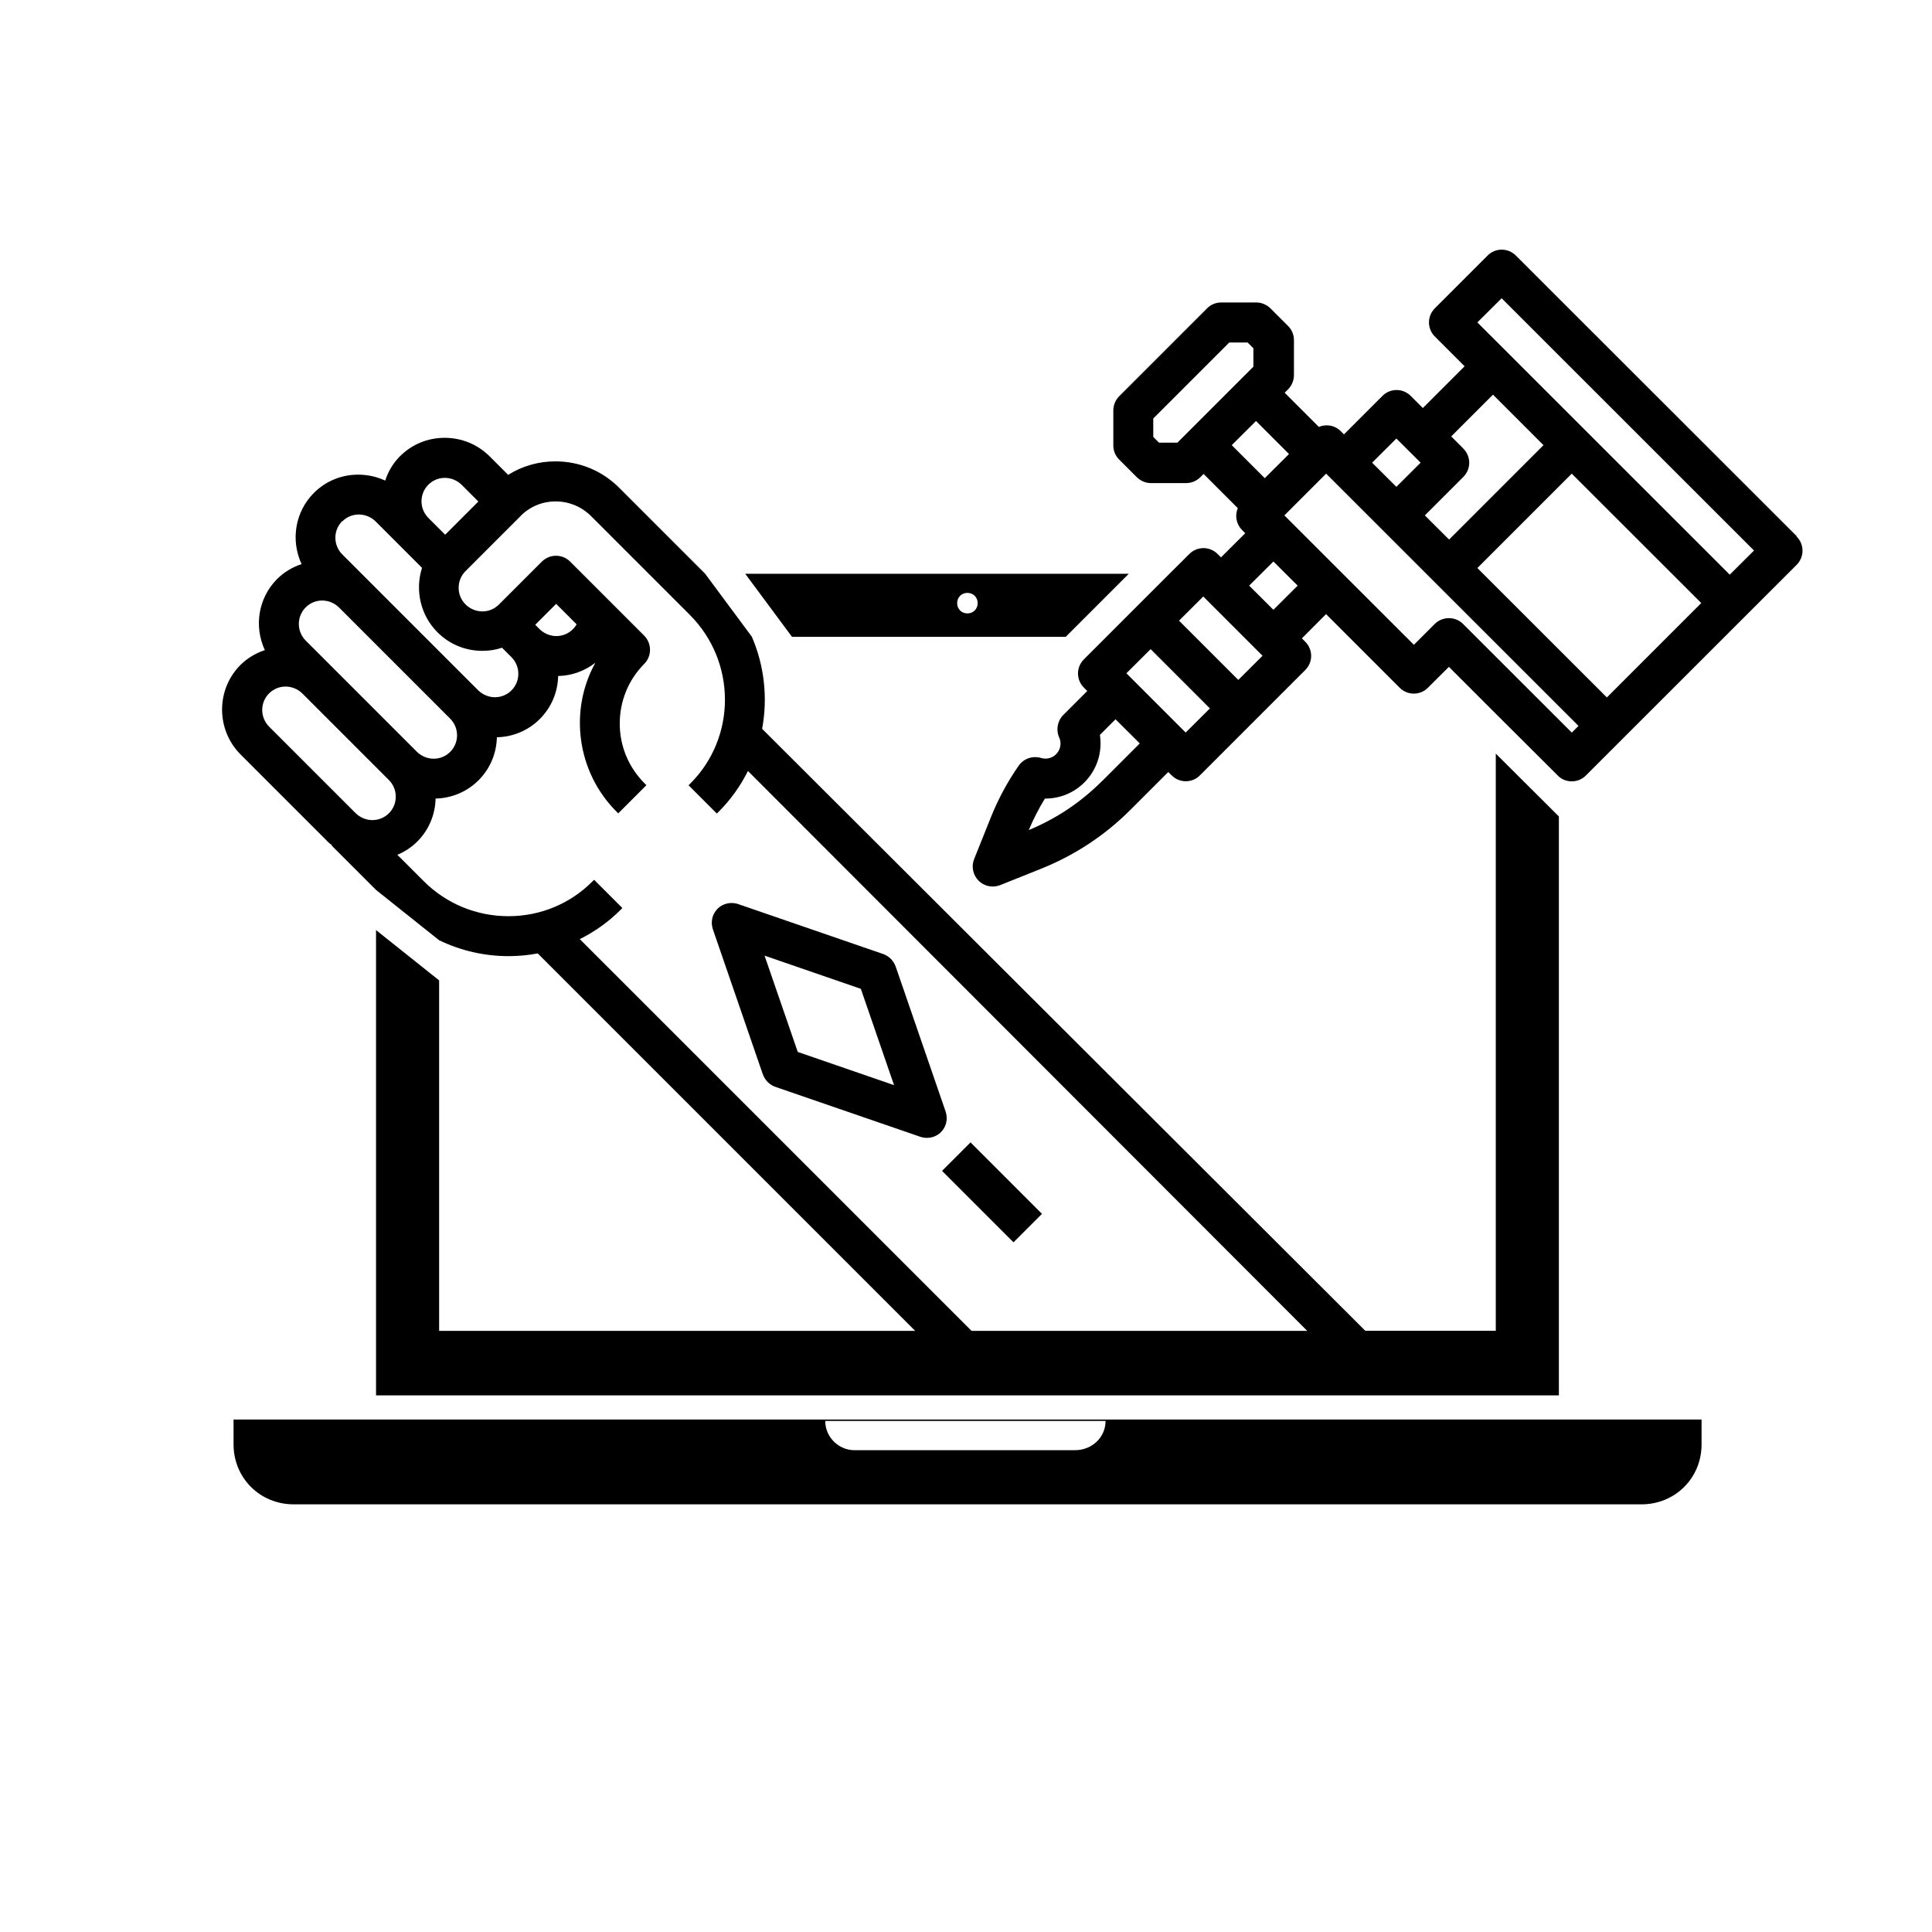 <?xml version="1.0" encoding="UTF-8"?>
<svg xmlns="http://www.w3.org/2000/svg" viewBox="0 0 192 192">
  <path d="m23.21 143.54c0 3.34 2.63 5.96 5.98 5.96h133.93c3.36 0 5.98-2.62 5.98-5.96v-2.47h-145.89zm86.66-2.33c0 1.6-1.31 2.91-3.06 2.91h-21.88c-1.6 0-2.92-1.31-2.92-2.91zm-34.07-34.47c.21.6.68 1.08 1.28 1.28l14.37 4.95c.21.07.43.11.66.11.53 0 1.03-.2 1.4-.57.54-.54.71-1.32.46-2.06l-4.95-14.37c-.1-.29-.27-.56-.49-.79-.22-.22-.49-.39-.79-.49l-14.37-4.95c-.21-.07-.44-.11-.66-.11-.53 0-1.03.2-1.4.57-.54.54-.71 1.33-.46 2.06zm9.75-8.47 3.3 9.57-9.57-3.3-3.3-9.57zm15.17 25.19 2.83-2.83-7.1-7.1-2.83 2.83zm77.84-70.17-27.91-27.89c-.38-.38-.88-.59-1.41-.59s-1.04.21-1.41.59l-5.23 5.23c-.38.38-.59.88-.59 1.41s.21 1.04.59 1.41l2.95 2.95-4.15 4.15-1.2-1.2c-.38-.38-.88-.59-1.41-.59s-1.04.21-1.41.59l-3.82 3.82-.33-.33c-.37-.37-.86-.57-1.38-.57-.27 0-.53.05-.78.16l-3.4-3.4.33-.33c.37-.37.59-.89.59-1.41v-3.49c0-.53-.21-1.04-.59-1.41l-1.74-1.74c-.37-.37-.89-.59-1.41-.59h-3.49c-.53 0-1.04.21-1.41.59l-8.72 8.72c-.37.37-.59.89-.59 1.41v3.49c0 .53.21 1.04.59 1.41l1.74 1.74c.37.37.89.59 1.41.59h3.49c.53 0 1.04-.21 1.41-.58l.33-.33 3.4 3.4c-.31.74-.15 1.59.41 2.16l.33.33-2.41 2.4-.33-.33c-.38-.38-.88-.59-1.41-.59s-1.04.21-1.41.59l-1.99 1.98-6.27 6.27-2.21 2.21c-.38.38-.59.88-.59 1.41s.21 1.03.59 1.41l.33.33-2.38 2.38c-.58.58-.75 1.48-.41 2.24.09.19.13.39.13.61 0 .82-.67 1.49-1.49 1.49-.15 0-.29-.02-.43-.06-.19-.06-.4-.09-.6-.09-.65 0-1.27.32-1.64.86-1.12 1.61-2.06 3.36-2.79 5.2l-1.63 4.07c-.3.74-.12 1.59.44 2.15.38.38.88.58 1.41.58.26 0 .51-.05.74-.14l4.07-1.63c3.34-1.34 6.32-3.3 8.87-5.85l3.76-3.76.33.33c.38.38.88.59 1.41.59s1.04-.21 1.41-.59l10.46-10.46c.38-.38.59-.88.59-1.41s-.21-1.03-.59-1.41l-.33-.33.13-.13 2.27-2.28 2.28 2.28 5.03 5.03c.38.38.88.59 1.41.59s1.04-.21 1.41-.59l2.08-2.07 4.65 4.65 6.27 6.25c.36.31.81.48 1.29.48.53 0 1.04-.21 1.41-.59l20.93-20.92c.38-.38.59-.88.59-1.41s-.21-1.04-.59-1.41zm-33.14-8.72-1.2-1.2 4.15-4.15 5.02 5.02-9.38 9.38-2.41-2.4 3.82-3.82c.38-.38.59-.88.59-1.41s-.21-1.04-.59-1.41zm-6.65-.99 2.41 2.4-2.41 2.4-2.41-2.4zm-21.76.41h-1.83l-.57-.57v-1.83l7.55-7.55h1.83l.57.57v1.83zm5.4.25 2.41-2.4 3.28 3.28-2.41 2.4zm-12.91 33.4c-2.09 2.09-4.53 3.72-7.26 4.85.45-1.08.99-2.13 1.6-3.13h.06c3.02 0 5.47-2.46 5.47-5.48 0-.29-.02-.57-.06-.85l1.55-1.55 2.41 2.4-3.76 3.76zm8.33-4.84-5.89-5.89 2.41-2.4 5.89 5.89zm5.23-5.23-5.89-5.89 2.41-2.4 5.89 5.89zm3.49-6.97-2.41-2.4 2.41-2.4 2.41 2.4zm29.65 12.2-10.8-10.79c-.38-.38-.88-.58-1.41-.58s-1.04.21-1.41.58l-2.07 2.07-12.87-12.86 4.15-4.15 25.08 25.07-.66.66zm3.49-3.49-12.87-12.86 9.38-9.38 12.87 12.86zm12.21-12.2-25.08-25.07 2.41-2.4 25.08 25.07zm-65.99 6.18 6.27-6.27h-38.12l4.65 6.27h27.19zm-9.77-4.37c.58 0 1.02.44 1.02 1.02s-.44 1.02-1.02 1.02-1.02-.44-1.02-1.02.44-1.02 1.02-1.02zm-63.61 24.69c.14.14.29.26.47.4l-.03.03 4.4 4.4 6.27 5c2.13 1.03 4.47 1.58 6.9 1.58.97 0 1.94-.09 2.9-.27l37.51 37.51h-47.31v-34.83l-6.27-5v46.24h117.55v-57.53l-6.27-6.25v57.36h-12.97l-59.94-59.82c.58-3.13.2-6.31-1.02-9.15l-4.65-6.27-8.54-8.54c-1.69-1.69-3.94-2.62-6.33-2.62-1.68 0-3.3.46-4.7 1.34l-1.82-1.82c-1.2-1.2-2.79-1.86-4.49-1.86s-3.25.65-4.44 1.83c-.66.66-1.16 1.48-1.47 2.42-.84-.39-1.76-.59-2.68-.59-1.67 0-3.23.64-4.4 1.81-1.86 1.86-2.34 4.67-1.23 7.08-.94.31-1.75.81-2.42 1.47-1.86 1.86-2.34 4.67-1.23 7.08-.94.31-1.75.81-2.42 1.47-2.45 2.45-2.44 6.46.03 8.92l8.59 8.59zm19.22-32.35c.92-.92 2.15-1.43 3.47-1.43s2.57.52 3.51 1.45l9.82 9.82c4.64 4.64 4.66 12.16.06 16.76l-.18.18 2.81 2.81.18-.18c1.17-1.17 2.15-2.53 2.91-4.05l55.58 55.64h-33.36l-38.93-38.93c1.52-.76 2.88-1.74 4.05-2.91l.18-.18-2.81-2.81-.18.18c-2.22 2.22-5.18 3.44-8.33 3.44-3.18 0-6.18-1.24-8.43-3.49l-2.61-2.61c.76-.32 1.42-.76 1.98-1.32 1.14-1.14 1.78-2.65 1.82-4.27 1.62-.04 3.13-.68 4.27-1.82s1.78-2.65 1.82-4.27c1.62-.04 3.13-.68 4.27-1.82s1.78-2.65 1.82-4.27c1.36-.03 2.65-.5 3.7-1.32-2.64 4.74-1.85 10.85 2.09 14.79l.18.18 2.8-2.8-.18-.18c-1.59-1.59-2.47-3.7-2.47-5.94s.86-4.35 2.43-5.93c.77-.77.77-2.03 0-2.81l-7.36-7.36c-.38-.38-.88-.58-1.41-.58s-1.02.21-1.4.58l-4.27 4.27c-.44.44-1.02.68-1.64.68s-1.22-.25-1.67-.69-.69-1.03-.69-1.66c0-.62.24-1.21.68-1.65l5.49-5.49zm1.44 10.83 2.08-2.08 2.03 2.03c-.1.19-.23.35-.37.49-.44.44-1.02.68-1.64.68s-1.22-.25-1.67-.69zm-10.62-13.92c.44-.44 1.02-.68 1.64-.68s1.22.25 1.67.69l1.66 1.66-3.3 3.3-1.66-1.66c-.92-.92-.92-2.4-.01-3.31zm-8.55 3.64c.44-.44 1.02-.68 1.64-.68s1.22.25 1.67.69l4.61 4.61c-.72 2.25-.13 4.75 1.54 6.41 1.19 1.19 2.77 1.84 4.46 1.84.67 0 1.32-.1 1.95-.31l.93.93c.92.92.92 2.4.01 3.31-.44.44-1.02.68-1.64.68s-1.22-.25-1.67-.69l-13.5-13.5c-.92-.92-.92-2.4-.01-3.31zm-3.64 8.55c.44-.44 1.02-.68 1.64-.68s1.22.25 1.67.69l11.04 11.04c.92.92.92 2.4.01 3.31-.44.44-1.02.68-1.64.68s-1.22-.25-1.67-.69l-11.04-11.04c-.92-.92-.92-2.4-.01-3.31zm-3.64 8.55c.44-.44 1.02-.68 1.64-.68s1.22.25 1.67.69l8.59 8.59c.44.44.69 1.03.69 1.66s-.24 1.21-.68 1.65-1.02.68-1.64.68-1.22-.25-1.67-.69l-8.59-8.59c-.92-.92-.92-2.4-.01-3.31z" fill="currentcolor"></path>
</svg>
